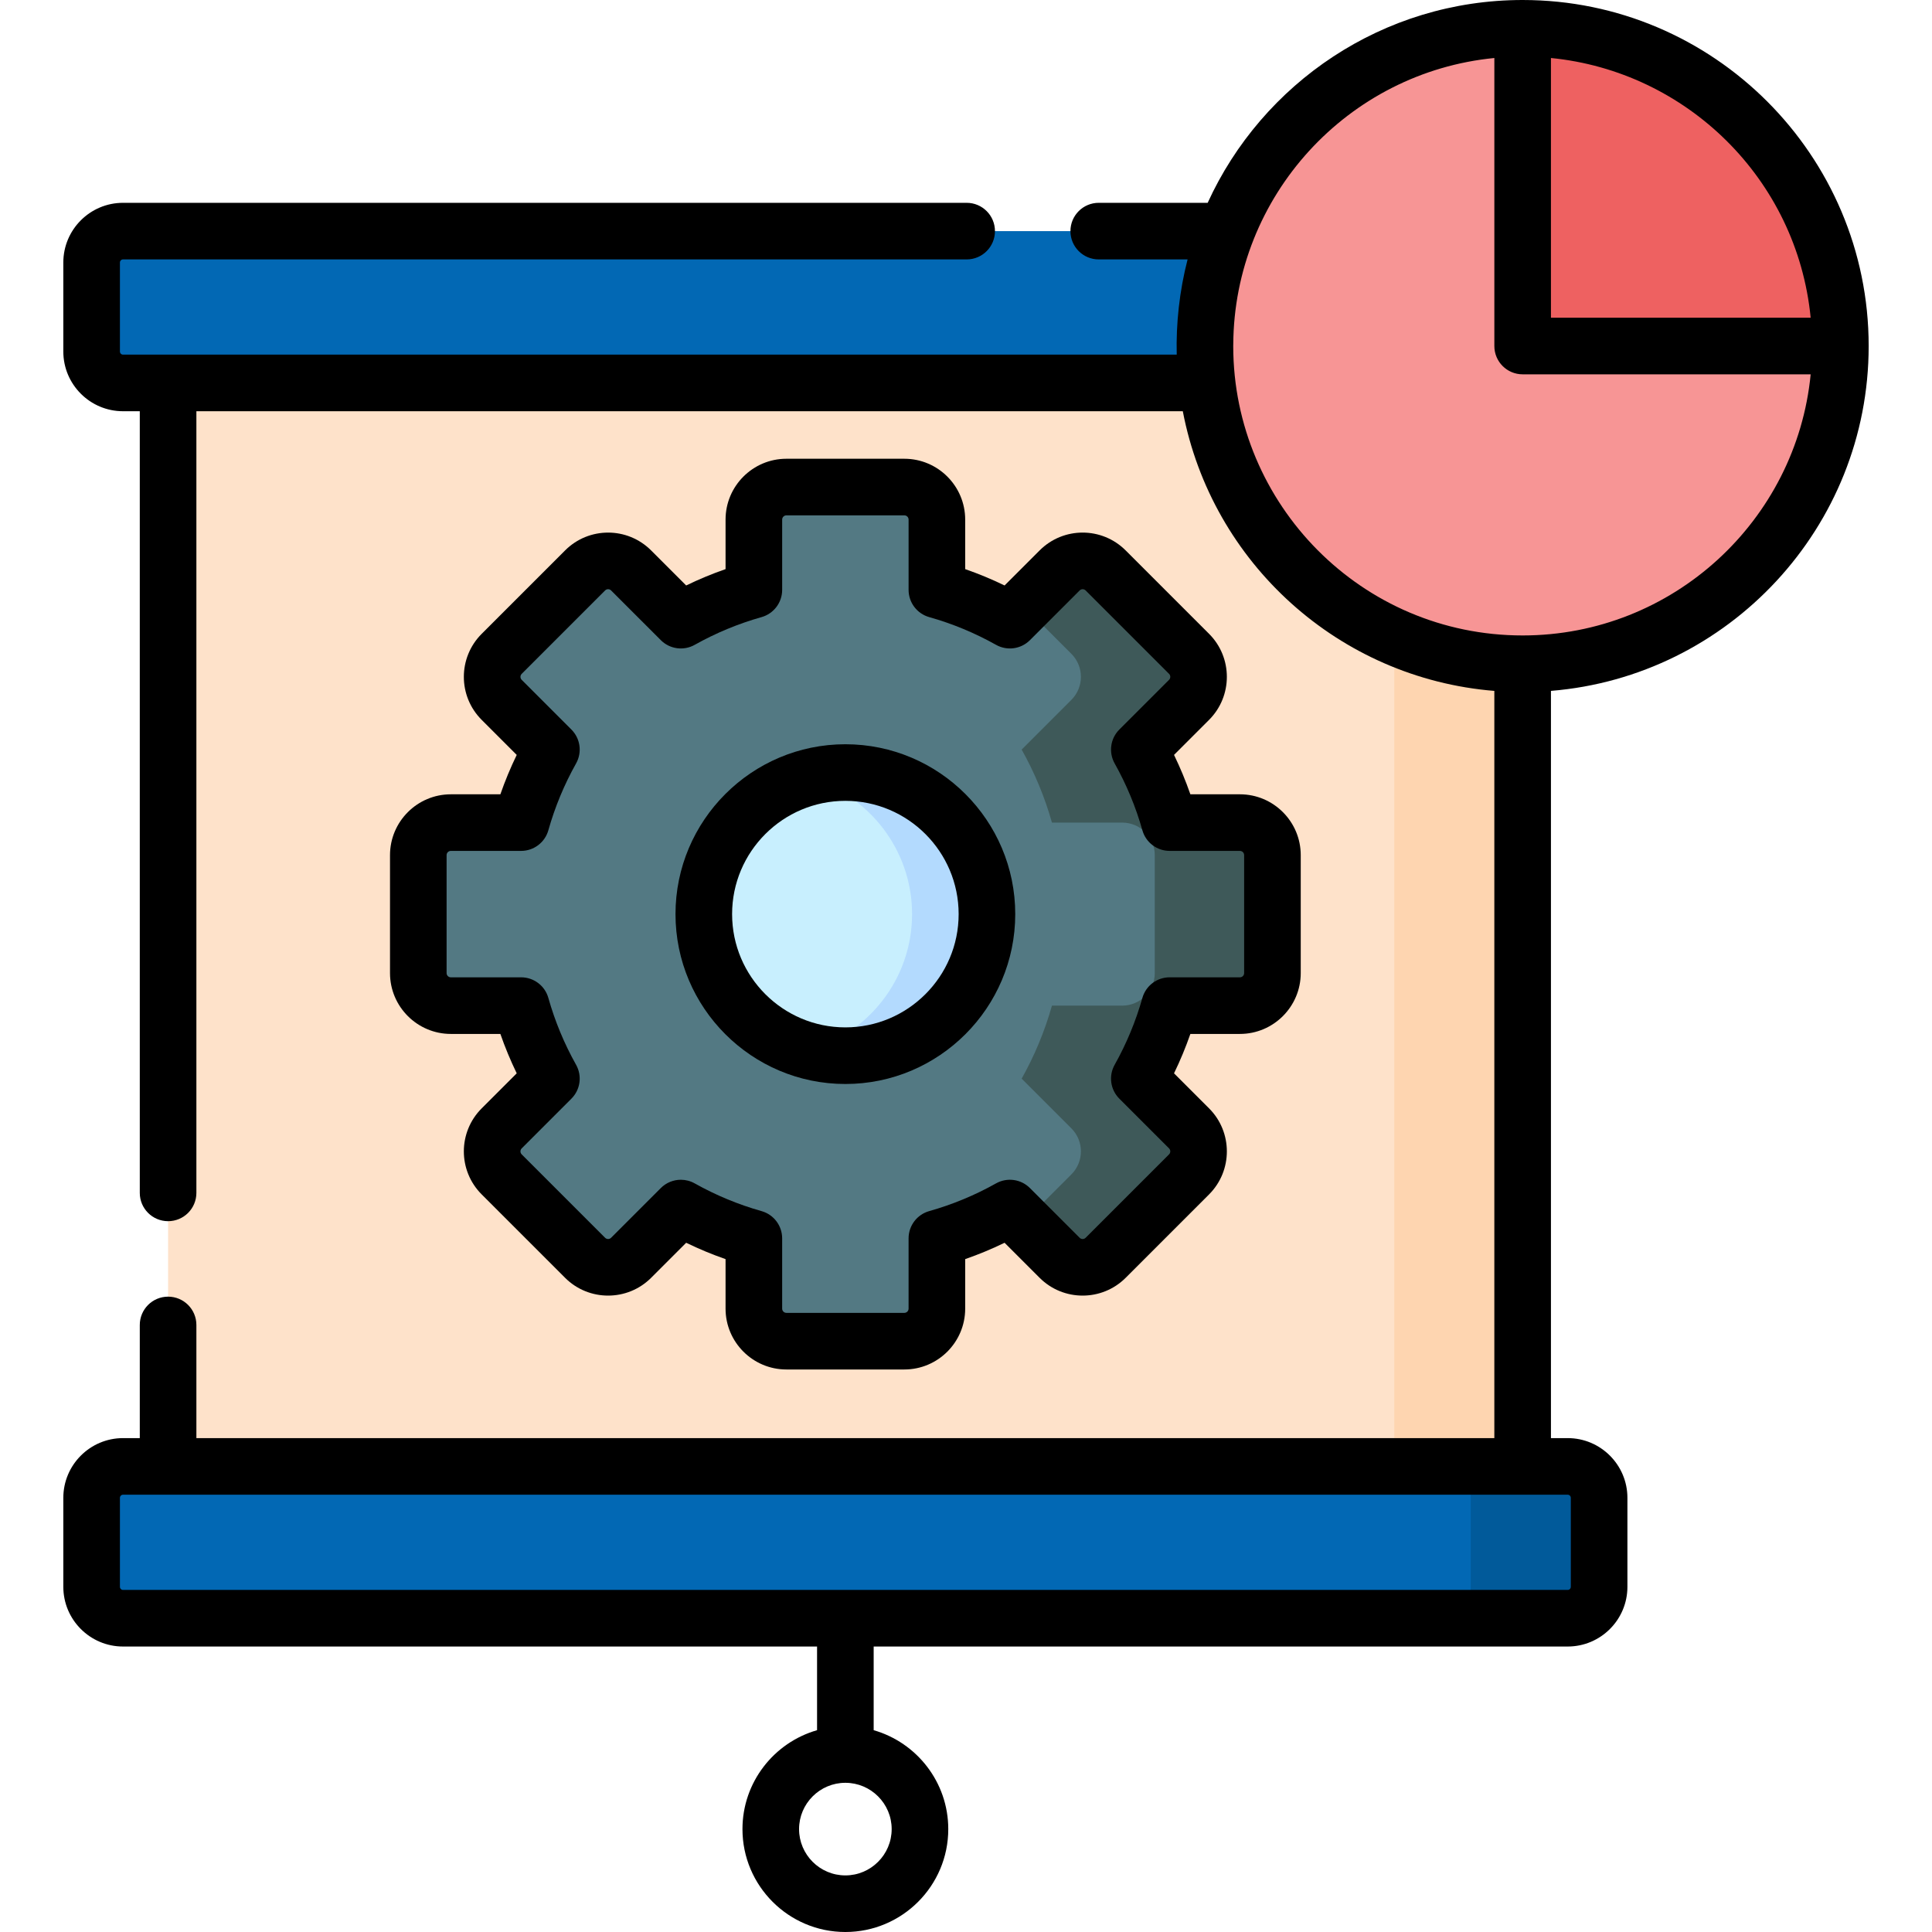 <svg id="Capa_1" enable-background="new 0 0 512 512" height="512" viewBox="0 0 512 512" width="512" xmlns="http://www.w3.org/2000/svg"><g><path d="m44.547 81.365h358.971v327.364h-358.971z" fill="#fee2ca"/><path d="m369.502 81.365h34.016v327.364h-34.016z" fill="#fed5b0"/><path d="m415.458 101.482h-382.852c-4.597 0-8.324-3.727-8.324-8.324v-23.585c0-4.597 3.727-8.324 8.324-8.324h382.852c4.597 0 8.324 3.727 8.324 8.324v23.585c0 4.597-3.727 8.324-8.324 8.324z" fill="#0268b4"/><path d="m415.458 428.846h-382.852c-4.597 0-8.324-3.727-8.324-8.324v-23.585c0-4.597 3.727-8.324 8.324-8.324h382.852c4.597 0 8.324 3.727 8.324 8.324v23.585c0 4.597-3.727 8.324-8.324 8.324z" fill="#0268b4"/><path d="m328.585 217.998h-18.625c-1.92-6.817-4.633-13.3-8.027-19.351l13.178-13.178c3.367-3.368 3.367-8.827 0-12.195l-22.103-22.103c-3.367-3.368-8.827-3.368-12.195 0l-13.178 13.178c-6.05-3.394-12.534-6.107-19.351-8.027v-18.625c0-4.762-3.861-8.623-8.623-8.623h-31.258c-4.762 0-8.623 3.861-8.623 8.623v18.625c-6.817 1.92-13.3 4.633-19.351 8.027l-13.178-13.178c-3.367-3.368-8.827-3.368-12.195 0l-22.103 22.103c-3.367 3.368-3.367 8.827 0 12.195l13.178 13.178c-3.394 6.051-6.107 12.534-8.027 19.351h-18.624c-4.762 0-8.623 3.861-8.623 8.623v31.258c0 4.762 3.861 8.623 8.623 8.623h18.625c1.92 6.817 4.633 13.3 8.027 19.351l-13.178 13.178c-3.367 3.368-3.367 8.827 0 12.195l22.103 22.103c3.367 3.368 8.827 3.368 12.195 0l13.178-13.178c3.676 2.062 7.512 3.872 11.485 5.407 2.567.991 5.191 1.867 7.866 2.62v18.625c0 4.762 3.861 8.623 8.623 8.623h31.258c4.762 0 8.623-3.861 8.623-8.623v-18.625c6.817-1.92 13.3-4.633 19.351-8.027l13.178 13.178c3.367 3.368 8.827 3.368 12.195 0l22.103-22.103c3.367-3.368 3.367-8.827 0-12.195l-13.178-13.178c3.394-6.051 6.107-12.534 8.027-19.351h18.625c4.762 0 8.623-3.861 8.623-8.623v-31.258c-.001-4.762-3.862-8.623-8.624-8.623z" fill="#537983"/><circle cx="224.032" cy="242.25" fill="#c8effe" r="37.518"/><circle cx="403.518" cy="91.7" fill="#f79595" r="84.2"/><path d="m403.518 7.5v84.2h84.2c0-46.502-37.698-84.2-84.2-84.2z" fill="#ee6161"/><path d="m415.458 388.614h-34.016c4.597 0 8.324 3.727 8.324 8.324v23.584c0 4.597-3.727 8.324-8.324 8.324h34.016c4.597 0 8.324-3.727 8.324-8.324v-23.584c0-4.598-3.727-8.324-8.324-8.324z" fill="#015a9a"/><g><path d="m328.585 217.998h-18.625c-1.92-6.817-4.633-13.3-8.027-19.351l13.178-13.178c3.367-3.368 3.367-8.827 0-12.195l-22.103-22.103c-3.367-3.368-8.827-3.368-12.195 0l-9.493 9.493 12.609 12.609c3.367 3.368 3.367 8.827 0 12.195l-13.178 13.178c3.394 6.051 6.107 12.534 8.027 19.351h18.625c4.762 0 8.623 3.861 8.623 8.623v31.258c0 4.762-3.861 8.623-8.623 8.623h-18.625c-1.92 6.817-4.633 13.3-8.027 19.351l13.178 13.178c3.367 3.367 3.367 8.827 0 12.195l-12.609 12.61 9.493 9.493c3.367 3.368 8.827 3.368 12.195 0l22.103-22.103c3.367-3.367 3.367-8.827 0-12.195l-13.178-13.178c3.394-6.051 6.107-12.534 8.027-19.351h18.625c4.762 0 8.623-3.861 8.623-8.623v-31.258c0-4.761-3.861-8.622-8.623-8.622z" fill="#3e5959"/></g><path d="m224.032 204.732c-3.434 0-6.759.473-9.921 1.341 15.887 4.362 27.597 18.924 27.597 36.177s-11.71 31.814-27.597 36.177c3.162.868 6.487 1.341 9.921 1.341 20.688 0 37.518-16.831 37.518-37.518s-16.83-37.518-37.518-37.518z" fill="#b3dafe"/><g><path d="m224.032 287.269c24.823 0 45.018-20.195 45.018-45.018s-20.194-45.018-45.018-45.018-45.018 20.195-45.018 45.018 20.195 45.018 45.018 45.018zm0-75.037c16.552 0 30.018 13.466 30.018 30.018s-13.466 30.018-30.018 30.018-30.018-13.466-30.018-30.018 13.466-30.018 30.018-30.018z"/><path d="m119.479 210.499c-8.891 0-16.123 7.232-16.123 16.123v31.258c0 8.89 7.232 16.123 16.123 16.123h13.125c1.236 3.556 2.684 7.044 4.332 10.44l-9.285 9.285c-6.302 6.301-6.304 16.499-.001 22.802l22.103 22.103c6.287 6.286 16.515 6.288 22.802 0l9.286-9.286c3.419 1.66 6.893 3.099 10.439 4.332v13.125c0 8.89 7.232 16.123 16.123 16.123h31.258c8.891 0 16.123-7.233 16.123-16.123v-13.125c3.557-1.236 7.045-2.684 10.439-4.332l9.286 9.286c6.285 6.286 16.513 6.288 22.802 0l22.104-22.104c6.285-6.286 6.285-16.515 0-22.8l-9.287-9.287c1.648-3.396 3.096-6.884 4.332-10.439h13.125c8.891 0 16.123-7.233 16.123-16.123v-31.258c0-8.89-7.232-16.123-16.123-16.123h-13.125c-1.236-3.556-2.684-7.044-4.332-10.44l9.287-9.287c6.285-6.286 6.285-16.514-.001-22.801l-22.103-22.102c-6.299-6.301-16.5-6.304-22.801 0l-9.286 9.286c-3.396-1.648-6.884-3.095-10.44-4.332v-13.125c0-8.89-7.232-16.123-16.123-16.123h-31.258c-8.891 0-16.123 7.233-16.123 16.123v13.125c-3.556 1.236-7.044 2.684-10.439 4.332l-9.286-9.285c-6.3-6.302-16.5-6.303-22.802 0l-22.102 22.102c-6.302 6.301-6.304 16.499-.001 22.802l9.286 9.286c-1.648 3.396-3.096 6.884-4.332 10.44h-13.125zm31.957-17.155-13.179-13.179c-.271-.272-.329-.582-.329-.794s.058-.521.33-.794l22.103-22.103c.271-.271.581-.329.794-.329.212 0 .521.057.794.329l13.179 13.178c2.375 2.376 6.043 2.881 8.972 1.238 5.606-3.145 11.566-5.617 17.715-7.349 3.233-.911 5.467-3.86 5.467-7.219v-18.625c0-.619.504-1.123 1.123-1.123h31.258c.619 0 1.123.504 1.123 1.123v18.625c0 3.359 2.233 6.309 5.467 7.219 6.15 1.732 12.11 4.205 17.714 7.349 2.93 1.642 6.596 1.139 8.973-1.238l13.18-13.179c.271-.271.581-.329.793-.329.213 0 .522.057.795.329l22.103 22.102c.438.438.438 1.151.001 1.589l-13.179 13.178c-2.376 2.375-2.882 6.042-1.238 8.972 3.145 5.606 5.616 11.567 7.349 17.715.91 3.233 3.859 5.467 7.219 5.467h18.626c.619 0 1.123.503 1.123 1.123v31.258c0 .619-.504 1.123-1.123 1.123h-18.626c-3.359 0-6.309 2.233-7.219 5.467-1.732 6.148-4.204 12.109-7.349 17.715-1.644 2.93-1.138 6.596 1.237 8.972l13.179 13.179c.438.438.438 1.15 0 1.588l-22.104 22.103c-.438.437-1.149.438-1.587 0l-13.179-13.179c-2.378-2.376-6.042-2.881-8.974-1.238-5.604 3.144-11.563 5.616-17.714 7.349-3.233.911-5.467 3.86-5.467 7.219v18.625c0 .619-.504 1.123-1.123 1.123h-31.258c-.619 0-1.123-.504-1.123-1.123v-18.625c0-3.359-2.233-6.309-5.467-7.219-6.158-1.734-12.107-4.204-17.715-7.349-1.149-.645-2.412-.959-3.667-.959-1.941 0-3.861.753-5.306 2.197l-13.179 13.179c-.437.437-1.148.438-1.587 0l-22.104-22.104c-.271-.272-.329-.582-.329-.793s.058-.521.33-.794l13.178-13.179c2.375-2.376 2.881-6.042 1.237-8.972-3.145-5.606-5.616-11.566-7.349-17.715-.91-3.233-3.859-5.467-7.219-5.467h-18.626c-.619 0-1.123-.504-1.123-1.123v-31.258c0-.619.504-1.123 1.123-1.123h18.626c3.359 0 6.309-2.233 7.219-5.467 1.732-6.148 4.204-12.109 7.349-17.715 1.643-2.928 1.138-6.594-1.237-8.97z"/><path d="m495.218 91.7c0-50.563-41.137-91.7-91.7-91.7-37.036 0-69.011 22.071-83.471 53.749h-28.87c-4.143 0-7.5 3.358-7.5 7.5s3.357 7.5 7.5 7.5h23.549c-2.173 8.403-3.082 17.015-2.879 25.232-11.347 0-259.712 0-279.24 0-.454 0-.824-.37-.824-.824v-23.584c0-.455.37-.824.824-.824h223.57c4.143 0 7.5-3.358 7.5-7.5s-3.357-7.5-7.5-7.5h-223.571c-8.726 0-15.824 7.099-15.824 15.824v23.584c0 8.725 7.099 15.824 15.824 15.824h4.44v207.146c0 4.142 3.357 7.5 7.5 7.5s7.5-3.358 7.5-7.5v-207.146h261.411c7.71 40.261 41.408 70.775 82.56 74.115v198.017h-343.97v-29.986c0-4.142-3.357-7.5-7.5-7.5s-7.5 3.358-7.5 7.5v29.987h-4.44c-8.726 0-15.824 7.099-15.824 15.824v23.584c0 8.726 7.099 15.824 15.824 15.824h183.926v22.172c-11.4 3.267-19.77 13.777-19.77 26.212 0 15.037 12.233 27.27 27.27 27.27s27.27-12.233 27.27-27.27c0-12.435-8.37-22.945-19.77-26.212v-22.172h183.926c8.726 0 15.824-7.099 15.824-15.824v-23.584c0-8.725-7.099-15.824-15.824-15.824h-4.44v-198.023c47.067-3.828 84.199-43.353 84.199-91.391zm-84.2-76.329c35.834 3.523 65.209 31.94 68.829 68.828-14.466 0-54.655 0-68.829 0 0-14.449 0-52.737 0-68.828zm-174.716 469.359c0 6.766-5.504 12.27-12.27 12.27s-12.27-5.504-12.27-12.27c0-6.765 5.504-12.269 12.27-12.269s12.27 5.504 12.27 12.269zm179.156-88.616c.454 0 .824.37.824.824v23.584c0 .455-.37.824-.824.824h-382.852c-.454 0-.824-.37-.824-.824v-23.584c0-.454.37-.824.824-.824zm-11.94-227.714c-42.718 0-76.644-34.804-76.698-76.601 0-.033-.001-.066-.001-.099 0-.135.009-.269.009-.404.206-39.359 30.338-72.136 69.19-75.924v76.328c0 4.142 3.357 7.5 7.5 7.5h76.329c-3.783 38.785-36.567 69.2-76.329 69.2z"/></g></g></svg>